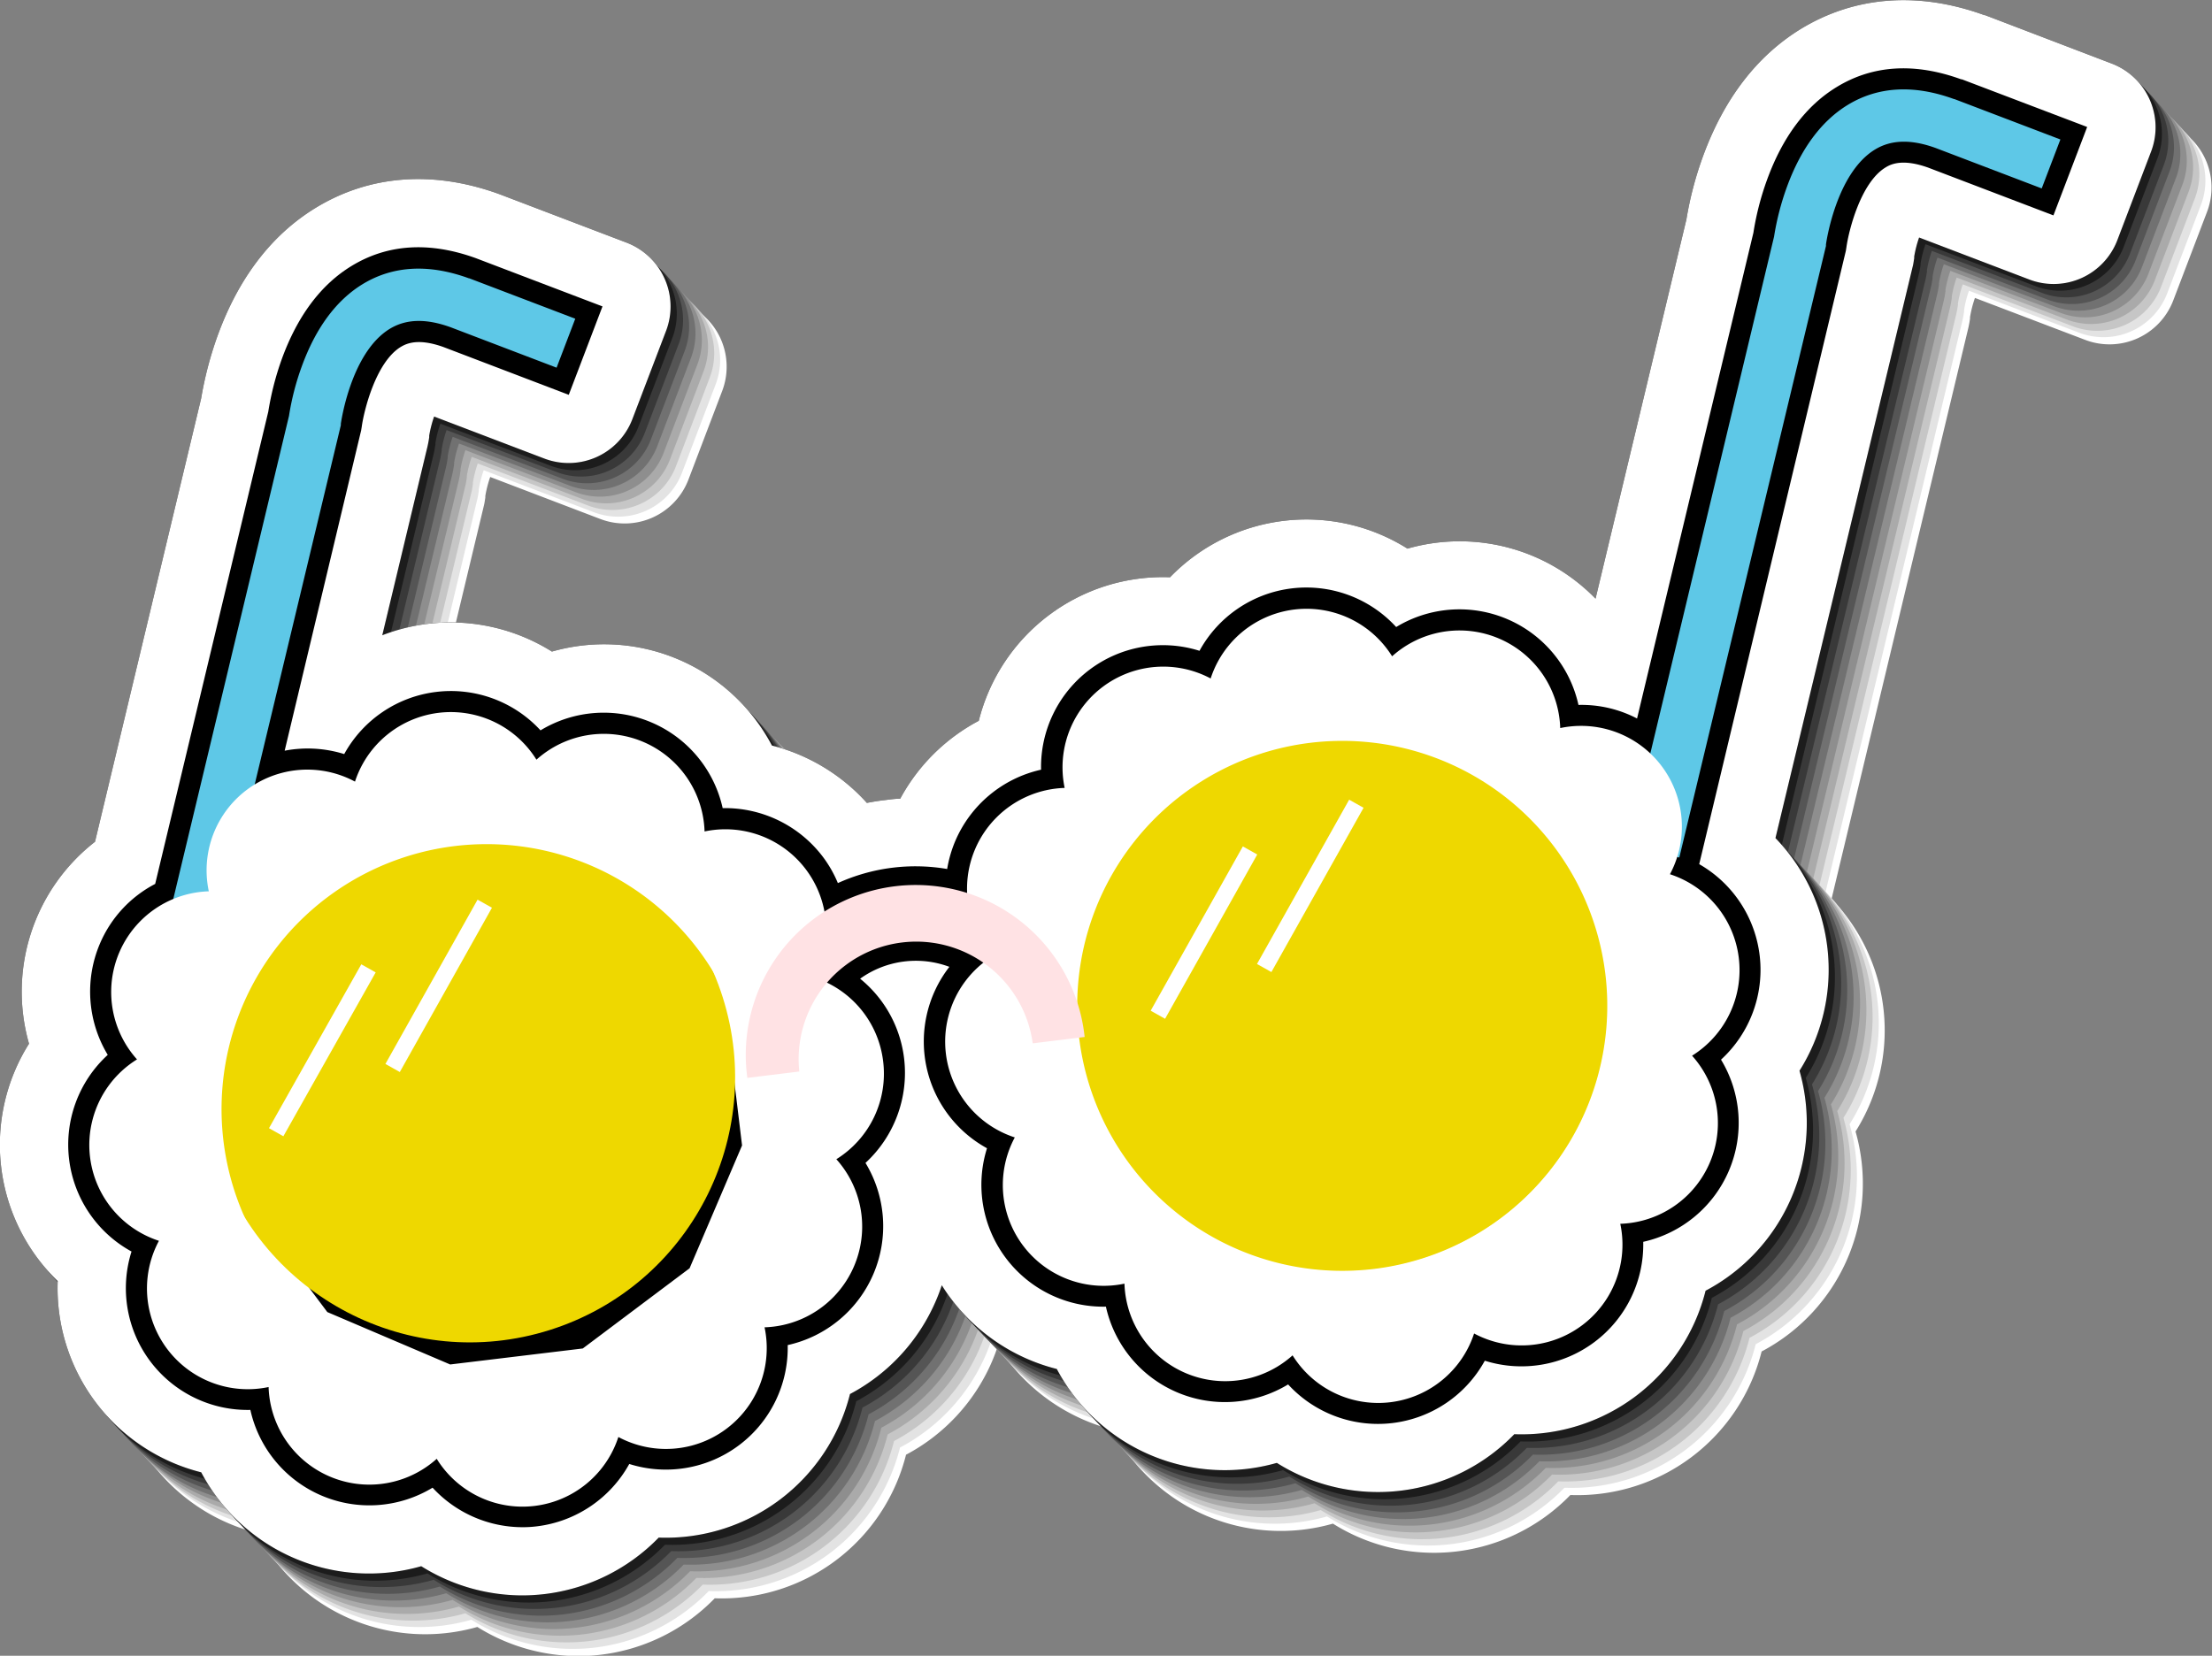 <svg xmlns="http://www.w3.org/2000/svg" viewBox="0 0 346.95 259.76"><rect x="0" y="0" width="346.95" height="259.76" fill="#808080" stroke="none"/><defs><style>.cls-1{isolation:isolate;}.cls-2{mix-blend-mode:multiply;}.cls-3{fill:#fff;}.cls-4{fill:#e3e3e3;}.cls-5{fill:#c6c6c6;}.cls-6{fill:#aaa;}.cls-7{fill:#8e8e8e;}.cls-8{fill:#717171;}.cls-9{fill:#555;}.cls-10{fill:#393939;}.cls-11{fill:#1c1c1c;}.cls-12{fill:#5ec8e7;}.cls-13{fill:#eed800;}.cls-14{fill:#ffe2e4;}</style></defs><g class="cls-1"><g id="Graphic_Element" data-name="Graphic Element"><g class="cls-2"><path class="cls-3" d="M1085.07,889l-19.72-7.53-.16-.05-.11,0c-10.37-3.77-20.33-3-28.81,2.17-6.91,4.23-12.08,11-15.37,20.06a56.3,56.3,0,0,0-2.57,9.81l-14.24,59.49a29.73,29.73,0,0,0-29.5-7.85,29.76,29.76,0,0,0-37.24,4.49,29.78,29.78,0,0,0-30,22.52A29.91,29.91,0,0,0,895,1004.27c-.8.05-1.6.12-2.4.22-1,.11-1.9.26-2.83.44A30.07,30.07,0,0,0,874.9,996a29.79,29.79,0,0,0-34.52-14.75,29.74,29.74,0,0,0-26.61-2.56L820.88,949a7.37,7.37,0,0,0,.16-.79l.09-.57a2.17,2.17,0,0,0,0-.25,17.7,17.7,0,0,1,.77-3L839.22,951A10.71,10.71,0,0,0,853,944.78l5.28-13.87a10.69,10.69,0,0,0-6.19-13.81l-19.83-7.57-.15,0c-10.38-3.78-20.35-3-28.81,2.17-6.91,4.23-12.08,11-15.38,20.06a56.78,56.78,0,0,0-2.56,9.81l-16.66,69.56a29.76,29.76,0,0,0-10.34,31.68,29.78,29.78,0,0,0,4.49,37.25,29.75,29.75,0,0,0,22.52,30,29.78,29.78,0,0,0,34.51,14.74,30,30,0,0,0,15.87,4.57,28.43,28.43,0,0,0,3.55-.22,29.84,29.84,0,0,0,17.82-8.85,29.78,29.78,0,0,0,30-22.52,29.91,29.91,0,0,0,13.49-14.64c.34-.8.65-1.61.91-2.43.46.73.95,1.45,1.47,2.15a30,30,0,0,0,16.58,11,29.76,29.76,0,0,0,34.51,14.73,29.76,29.76,0,0,0,37.24-4.49,29.78,29.78,0,0,0,30-22.52,29.76,29.76,0,0,0,14.73-34.51,29.75,29.75,0,0,0-3.76-36.5l21.47-89.65c.06-.27.11-.53.16-.8l.09-.57,0-.25a17.86,17.86,0,0,1,.77-3l17.29,6.58a10.7,10.7,0,0,0,13.81-6.18l5.29-13.87A10.71,10.71,0,0,0,1085.07,889Z" transform="translate(-745.01 -869.56)"/><path class="cls-4" d="M1084.09,887.93l-19.72-7.52-.16-.06-.11,0c-10.37-3.77-20.33-3-28.81,2.17-6.91,4.23-12.08,11-15.37,20.06a56.52,56.52,0,0,0-2.57,9.81l-14.24,59.5a29.75,29.75,0,0,0-29.5-7.86,29.75,29.75,0,0,0-37.24,4.5,29.75,29.75,0,0,0-30,22.51A30,30,0,0,0,894,1003.22c-.8,0-1.6.13-2.4.22s-1.9.27-2.83.45a30,30,0,0,0-14.89-8.95,29.79,29.79,0,0,0-34.52-14.75,29.66,29.66,0,0,0-26.61-2.55l7.11-29.7a7.37,7.37,0,0,0,.16-.79l.09-.57a2.17,2.17,0,0,0,0-.25,17.94,17.94,0,0,1,.77-3l17.28,6.59a10.73,10.73,0,0,0,13.82-6.19l5.28-13.87a10.69,10.69,0,0,0-6.18-13.81l-19.84-7.56-.15-.06c-10.4-3.71-20.34-3-28.81,2.17-6.91,4.23-12.08,11-15.38,20.06a57,57,0,0,0-2.56,9.81L767.76,1010a29.76,29.76,0,0,0-10.34,31.68,29.76,29.76,0,0,0,4.5,37.25,29.73,29.73,0,0,0,22.51,30,29.78,29.78,0,0,0,34.51,14.74,30,30,0,0,0,15.87,4.57,30.45,30.45,0,0,0,3.55-.21,29.91,29.91,0,0,0,17.82-8.86,29.78,29.78,0,0,0,30-22.52A29.87,29.87,0,0,0,899.68,1082c.34-.8.65-1.61.91-2.43.46.74.95,1.45,1.47,2.15a29.85,29.85,0,0,0,16.58,11,29.78,29.78,0,0,0,34.51,14.74,29.78,29.78,0,0,0,37.24-4.5,29.78,29.78,0,0,0,30-22.52,29.76,29.76,0,0,0,14.73-34.51,29.73,29.73,0,0,0-3.76-36.49l21.47-89.66c.06-.26.11-.53.16-.8l.09-.57a2,2,0,0,1,0-.24,16.69,16.69,0,0,1,.76-3l17.29,6.59a10.71,10.71,0,0,0,13.81-6.19l5.29-13.87A10.7,10.7,0,0,0,1084.09,887.93Z" transform="translate(-745.01 -869.56)"/><path class="cls-5" d="M1083.11,886.88l-19.72-7.52-.16-.06-.11,0c-10.37-3.77-20.33-3-28.81,2.17-6.91,4.23-12.08,11-15.37,20.06a56.52,56.52,0,0,0-2.57,9.81l-14.24,59.5a29.75,29.75,0,0,0-29.5-7.86,29.75,29.75,0,0,0-37.24,4.5,29.75,29.75,0,0,0-30,22.52,29.85,29.85,0,0,0-12.32,12.22c-.8,0-1.6.12-2.4.21s-1.89.27-2.83.45a30,30,0,0,0-14.89-9,29.76,29.76,0,0,0-34.52-14.74,29.74,29.74,0,0,0-26.61-2.56l7.11-29.7a6.91,6.91,0,0,0,.16-.79l.09-.57a2.17,2.17,0,0,0,0-.25,17.94,17.94,0,0,1,.77-3l17.28,6.59a10.7,10.7,0,0,0,13.82-6.19l5.28-13.87A10.7,10.7,0,0,0,850.18,915l-19.84-7.56-.15-.06c-10.4-3.7-20.34-3-28.81,2.17-6.91,4.23-12.08,11-15.38,20.06a56.83,56.83,0,0,0-2.56,9.82L766.78,1009a29.78,29.78,0,0,0-10.34,31.68,29.76,29.76,0,0,0,4.5,37.25,29.73,29.73,0,0,0,22.51,30A29.78,29.78,0,0,0,818,1122.65a30,30,0,0,0,15.87,4.57,30.32,30.32,0,0,0,3.55-.21,29.88,29.88,0,0,0,17.82-8.86,29.75,29.75,0,0,0,30-22.52A29.82,29.82,0,0,0,898.7,1081c.34-.8.65-1.61.91-2.43.46.74.95,1.45,1.47,2.15a29.85,29.85,0,0,0,16.58,11,29.78,29.78,0,0,0,34.51,14.74,29.76,29.76,0,0,0,37.25-4.5,29.78,29.78,0,0,0,30-22.52,29.75,29.75,0,0,0,14.73-34.5,29.75,29.75,0,0,0-3.76-36.5l21.47-89.66c.06-.26.12-.53.16-.8l.09-.56a1.87,1.87,0,0,1,0-.25,17.82,17.82,0,0,1,.76-3l17.29,6.59a10.71,10.71,0,0,0,13.81-6.19l5.29-13.86A10.7,10.7,0,0,0,1083.11,886.88Z" transform="translate(-745.01 -869.56)"/><path class="cls-6" d="M1082.13,885.83l-19.72-7.52-.16-.06-.11,0c-10.37-3.77-20.33-3-28.81,2.17-6.91,4.24-12.08,11-15.37,20.06a56.75,56.75,0,0,0-2.57,9.81l-14.24,59.5a29.75,29.75,0,0,0-29.5-7.86,29.75,29.75,0,0,0-37.24,4.5,29.78,29.78,0,0,0-30,22.52,29.85,29.85,0,0,0-12.32,12.22q-1.2.07-2.4.21c-.95.12-1.89.27-2.83.45A30,30,0,0,0,872,992.84a29.76,29.76,0,0,0-34.52-14.74,29.74,29.74,0,0,0-26.61-2.56l7.11-29.7a6.91,6.91,0,0,0,.16-.79l.09-.56a2.34,2.34,0,0,0,0-.26,17.94,17.94,0,0,1,.77-3l17.28,6.59a10.7,10.7,0,0,0,13.82-6.19l5.28-13.86A10.71,10.71,0,0,0,849.2,914l-19.84-7.56-.15-.06c-10.4-3.7-20.34-3-28.81,2.17-6.91,4.23-12.08,11-15.37,20.07a55.89,55.89,0,0,0-2.57,9.81l-16.65,69.56a29.74,29.74,0,0,0-10.35,31.68,29.75,29.75,0,0,0,4.5,37.24,29.73,29.73,0,0,0,22.51,30A29.78,29.78,0,0,0,817,1121.6a29.89,29.89,0,0,0,15.87,4.57,30.32,30.32,0,0,0,3.55-.21,29.88,29.88,0,0,0,17.82-8.86,29.73,29.73,0,0,0,30-22.51,29.84,29.84,0,0,0,13.49-14.65c.34-.79.65-1.61.91-2.43.46.74,1,1.45,1.47,2.15a29.91,29.91,0,0,0,16.58,11,29.79,29.79,0,0,0,34.51,14.73,29.76,29.76,0,0,0,37.25-4.5,29.75,29.75,0,0,0,30-22.51,29.76,29.76,0,0,0,14.73-34.51,29.75,29.75,0,0,0-3.76-36.5l21.47-89.65c.06-.27.12-.54.16-.8l.09-.57c0-.08,0-.17,0-.25a17,17,0,0,1,.77-3l17.28,6.59a10.71,10.71,0,0,0,13.81-6.19l5.29-13.86A10.7,10.7,0,0,0,1082.13,885.83Z" transform="translate(-745.01 -869.56)"/><path class="cls-7" d="M1081.15,884.78l-19.72-7.52-.16-.06-.1,0c-10.38-3.77-20.34-3-28.82,2.17-6.91,4.24-12.08,11-15.37,20.06a56.58,56.58,0,0,0-2.57,9.82l-14.24,59.49a29.73,29.73,0,0,0-29.5-7.85,29.76,29.76,0,0,0-37.24,4.49,29.78,29.78,0,0,0-30,22.52,29.91,29.91,0,0,0-12.32,12.22c-.8,0-1.6.12-2.4.22-1,.11-1.89.26-2.83.44A30,30,0,0,0,871,991.8a29.75,29.75,0,0,0-34.52-14.75,29.74,29.74,0,0,0-26.61-2.56L817,944.8c.06-.27.11-.53.15-.8l.09-.56a2.34,2.34,0,0,0,0-.26,18.19,18.19,0,0,1,.77-3l17.28,6.59a10.7,10.7,0,0,0,13.82-6.19l5.29-13.86a10.73,10.73,0,0,0-6.19-13.82l-19.83-7.56-.16-.06c-10.4-3.7-20.34-3-28.81,2.17-6.91,4.24-12.08,11-15.37,20.07a55.89,55.89,0,0,0-2.57,9.81l-16.65,69.56a29.79,29.79,0,0,0-10.35,31.68,29.75,29.75,0,0,0,4.5,37.24,29.73,29.73,0,0,0,22.51,30A29.76,29.76,0,0,0,816,1120.55a29.9,29.9,0,0,0,15.87,4.58,30.34,30.34,0,0,0,3.55-.22,29.92,29.92,0,0,0,17.83-8.85,29.75,29.75,0,0,0,30-22.52,29.87,29.87,0,0,0,13.49-14.64c.34-.8.65-1.61.91-2.43.46.73,1,1.45,1.47,2.14a30,30,0,0,0,16.58,11,29.76,29.76,0,0,0,34.51,14.73,29.76,29.76,0,0,0,37.25-4.5,29.73,29.73,0,0,0,30-22.51,29.76,29.76,0,0,0,14.73-34.51,29.75,29.75,0,0,0-3.76-36.5l21.47-89.65c.06-.27.12-.53.16-.8l.09-.57c0-.08,0-.17,0-.25a18.19,18.19,0,0,1,.77-3l17.28,6.59a10.69,10.69,0,0,0,13.81-6.19l5.29-13.86A10.7,10.7,0,0,0,1081.15,884.78Z" transform="translate(-745.01 -869.56)"/><path class="cls-8" d="M1080.17,883.74l-19.72-7.53-.16-.05-.1,0c-10.38-3.77-20.34-3-28.82,2.17-6.91,4.23-12.08,11-15.37,20.06a55.17,55.17,0,0,0-2.56,9.81l-14.25,59.49a29.73,29.73,0,0,0-29.5-7.85,29.76,29.76,0,0,0-37.24,4.49,29.78,29.78,0,0,0-30,22.52A30,30,0,0,0,890.12,999c-.8.05-1.6.12-2.4.22-1,.11-1.89.26-2.83.44A30.07,30.07,0,0,0,870,990.75,29.79,29.79,0,0,0,835.48,976a30,30,0,0,0-19.42-4.36,29.53,29.53,0,0,0-7.18,1.8L816,943.75c.06-.26.11-.53.15-.8l.09-.56a2.17,2.17,0,0,0,0-.25,17.7,17.7,0,0,1,.77-3l17.28,6.58a10.71,10.71,0,0,0,13.82-6.18l5.29-13.87a10.73,10.73,0,0,0-6.19-13.82l-19.83-7.56-.16,0c-10.4-3.71-20.34-3-28.81,2.17-6.91,4.23-12.08,11-15.37,20.06a55.89,55.89,0,0,0-2.57,9.81l-16.65,69.56a29.79,29.79,0,0,0-10.35,31.68,29.76,29.76,0,0,0,4.5,37.25,29.73,29.73,0,0,0,22.51,30A29.78,29.78,0,0,0,815,1119.51a30,30,0,0,0,15.87,4.57,28.31,28.31,0,0,0,3.55-.22,29.84,29.84,0,0,0,17.83-8.85,29.78,29.78,0,0,0,30-22.52,29.89,29.89,0,0,0,13.48-14.64c.34-.8.65-1.61.91-2.43.46.73,1,1.45,1.47,2.15a30,30,0,0,0,16.58,11,29.76,29.76,0,0,0,34.51,14.73,29.78,29.78,0,0,0,37.25-4.49,29.78,29.78,0,0,0,30-22.52,29.77,29.77,0,0,0,14.72-34.51,29.75,29.75,0,0,0-3.76-36.5l21.47-89.65c.06-.27.12-.53.16-.8l.09-.57c0-.08,0-.16,0-.25a18.19,18.19,0,0,1,.77-3l17.28,6.59a10.69,10.69,0,0,0,13.81-6.18l5.29-13.87A10.69,10.69,0,0,0,1080.17,883.74Z" transform="translate(-745.01 -869.56)"/><path class="cls-9" d="M1079.19,882.69l-19.72-7.52-.16-.06-.1,0c-10.38-3.77-20.34-3-28.82,2.17-6.91,4.23-12.08,11-15.37,20.06a55.38,55.38,0,0,0-2.56,9.81l-14.25,59.5a29.75,29.75,0,0,0-29.5-7.86,29.75,29.75,0,0,0-37.24,4.5,29.75,29.75,0,0,0-30,22.51A30,30,0,0,0,889.14,998c-.8,0-1.6.12-2.4.22-1,.12-1.89.26-2.83.45A30,30,0,0,0,869,989.7,29.79,29.79,0,0,0,834.5,975a29.63,29.63,0,0,0-26.6-2.55L815,942.7c.06-.26.11-.53.15-.79l.09-.57a2.17,2.17,0,0,0,0-.25,17.7,17.7,0,0,1,.77-3l17.28,6.59a10.73,10.73,0,0,0,13.82-6.19l5.29-13.87a10.71,10.71,0,0,0-6.19-13.81l-19.83-7.56-.16-.06c-10.4-3.71-20.34-3-28.81,2.17-6.91,4.23-12.08,11-15.37,20.06a56.34,56.34,0,0,0-2.57,9.81l-16.65,69.56a29.79,29.79,0,0,0-10.35,31.68,29.76,29.76,0,0,0,4.5,37.25,29.73,29.73,0,0,0,22.51,30A29.78,29.78,0,0,0,814,1118.46a30,30,0,0,0,15.87,4.57,30.32,30.32,0,0,0,3.55-.21,29.91,29.91,0,0,0,17.83-8.86,29.78,29.78,0,0,0,30-22.52,29.89,29.89,0,0,0,13.48-14.64c.34-.8.65-1.61.92-2.43.45.73.94,1.45,1.46,2.15a29.88,29.88,0,0,0,16.58,11,29.76,29.76,0,0,0,34.51,14.73,29.78,29.78,0,0,0,37.25-4.49,29.78,29.78,0,0,0,30-22.52,29.77,29.77,0,0,0,14.72-34.51,29.73,29.73,0,0,0-3.76-36.49l21.47-89.66c.06-.26.12-.53.16-.8l.09-.57c0-.08,0-.16,0-.24a17.7,17.7,0,0,1,.77-3l17.28,6.59a10.71,10.71,0,0,0,13.81-6.19l5.29-13.87A10.69,10.69,0,0,0,1079.19,882.69Z" transform="translate(-745.01 -869.56)"/><path class="cls-10" d="M1078.21,881.64l-19.72-7.52-.15-.06-.11,0c-10.38-3.77-20.34-3-28.82,2.17-6.9,4.23-12.07,11-15.37,20.06a55.38,55.38,0,0,0-2.56,9.81l-14.25,59.5a29.75,29.75,0,0,0-29.5-7.86,29.75,29.75,0,0,0-37.24,4.5,29.75,29.75,0,0,0-30,22.52,29.91,29.91,0,0,0-12.32,12.22c-.8,0-1.6.12-2.4.21-1,.12-1.89.27-2.83.45a30,30,0,0,0-14.89-9,29.78,29.78,0,0,0-34.51-14.75,30,30,0,0,0-19.43-4.36,29.66,29.66,0,0,0-7.18,1.81l7.11-29.7c.06-.26.11-.52.15-.79l.1-.57,0-.25a17.94,17.94,0,0,1,.77-3l17.28,6.59a10.7,10.7,0,0,0,13.82-6.19l5.29-13.87a10.71,10.71,0,0,0-6.19-13.81l-19.83-7.56-.16-.06c-10.4-3.7-20.34-3-28.81,2.17-6.91,4.23-12.08,11-15.37,20.06a57.1,57.1,0,0,0-2.57,9.82l-16.65,69.55a29.81,29.81,0,0,0-10.35,31.68,29.76,29.76,0,0,0,4.5,37.25,29.73,29.73,0,0,0,22.51,30,29.78,29.78,0,0,0,34.51,14.74,29.76,29.76,0,0,0,37.25-4.5,29.75,29.75,0,0,0,30-22.52,29.85,29.85,0,0,0,13.48-14.64c.34-.8.65-1.61.92-2.43.45.74.94,1.45,1.46,2.15a29.88,29.88,0,0,0,16.58,11,29.78,29.78,0,0,0,34.51,14.74,29.76,29.76,0,0,0,37.25-4.5,29.78,29.78,0,0,0,30-22.52,29.78,29.78,0,0,0,14.73-34.5,29.73,29.73,0,0,0-3.77-36.5L1047,913.53c.06-.26.12-.53.16-.8l.09-.56c0-.09,0-.17,0-.25a17.7,17.7,0,0,1,.77-3l17.28,6.59a10.71,10.71,0,0,0,13.81-6.19l5.29-13.87A10.69,10.69,0,0,0,1078.21,881.64Z" transform="translate(-745.01 -869.56)"/><path class="cls-11" d="M1077.23,880.59l-19.72-7.52-.15-.06-.11,0c-10.37-3.77-20.34-3-28.82,2.17-6.9,4.24-12.07,11-15.37,20.06a55.6,55.6,0,0,0-2.56,9.81l-14.25,59.5a29.75,29.75,0,0,0-29.5-7.86,29.75,29.75,0,0,0-37.24,4.5,29.78,29.78,0,0,0-30,22.52,29.91,29.91,0,0,0-12.32,12.22q-1.2.08-2.4.21c-.95.12-1.89.27-2.83.45a30,30,0,0,0-14.89-8.95,29.76,29.76,0,0,0-34.51-14.74,29.73,29.73,0,0,0-26.61-2.56l7.11-29.7c.06-.26.11-.52.15-.79l.1-.57,0-.25a17.94,17.94,0,0,1,.77-3l17.28,6.59a10.7,10.7,0,0,0,13.82-6.19l5.29-13.86a10.73,10.73,0,0,0-6.19-13.82l-19.83-7.56-.16-.06c-10.4-3.7-20.34-3-28.81,2.17-6.91,4.23-12.08,11-15.37,20.07a56.82,56.82,0,0,0-2.57,9.81l-16.65,69.55a29.81,29.81,0,0,0-10.35,31.69,29.75,29.75,0,0,0,4.5,37.24,29.76,29.76,0,0,0,22.51,30,29.78,29.78,0,0,0,34.51,14.74,30,30,0,0,0,15.87,4.57,30.49,30.49,0,0,0,3.56-.21,29.91,29.91,0,0,0,17.82-8.86,29.75,29.75,0,0,0,30-22.51,29.87,29.87,0,0,0,13.48-14.65c.34-.8.65-1.61.92-2.43.45.74.94,1.45,1.46,2.15a30,30,0,0,0,16.58,11,29.79,29.79,0,0,0,34.51,14.73,29.76,29.76,0,0,0,37.25-4.5,29.75,29.75,0,0,0,30-22.52,29.77,29.77,0,0,0,14.73-34.5,29.73,29.73,0,0,0-3.77-36.5L1046,912.48a7.08,7.08,0,0,0,.16-.8l.09-.56c0-.09,0-.17,0-.25a17.94,17.94,0,0,1,.77-3l17.28,6.59a10.72,10.72,0,0,0,13.82-6.19l5.28-13.86A10.7,10.7,0,0,0,1077.23,880.59Z" transform="translate(-745.01 -869.56)"/><path d="M1076.25,879.54,1056.53,872l-.15-.06-.11,0c-10.37-3.77-20.34-3-28.82,2.17-6.9,4.24-12.07,11-15.36,20.06a54.79,54.79,0,0,0-2.57,9.82l-14.25,59.49a29.73,29.73,0,0,0-29.5-7.85,29.76,29.76,0,0,0-37.24,4.49,29.78,29.78,0,0,0-30,22.52,29.91,29.91,0,0,0-12.32,12.22c-.8,0-1.6.12-2.39.22-1,.11-1.9.26-2.84.44a30,30,0,0,0-14.89-9,29.76,29.76,0,0,0-34.51-14.74,29.91,29.91,0,0,0-19.42-4.36,29.61,29.61,0,0,0-7.19,1.8l7.11-29.69c.06-.27.11-.53.16-.8l.09-.56,0-.26a18.19,18.19,0,0,1,.77-3l17.29,6.59a10.7,10.7,0,0,0,13.81-6.19l5.29-13.86a10.73,10.73,0,0,0-6.19-13.82l-19.83-7.56-.16-.06c-10.38-3.77-20.34-3-28.81,2.17-6.91,4.23-12.08,11-15.37,20.07a56.82,56.82,0,0,0-2.57,9.81l-16.65,69.56a29.79,29.79,0,0,0-10.35,31.68,29.75,29.75,0,0,0,4.5,37.24,29.78,29.78,0,0,0,22.51,30,29.76,29.76,0,0,0,34.51,14.73,29.93,29.93,0,0,0,15.87,4.58,30.51,30.51,0,0,0,3.56-.22,29.9,29.9,0,0,0,17.82-8.85,29.78,29.78,0,0,0,30-22.52,29.89,29.89,0,0,0,13.48-14.64c.35-.8.65-1.61.92-2.43a25.38,25.38,0,0,0,1.47,2.14,29.89,29.89,0,0,0,16.57,11,29.79,29.79,0,0,0,34.51,14.73,29.76,29.76,0,0,0,37.25-4.5,29.75,29.75,0,0,0,30-22.51,29.79,29.79,0,0,0,14.73-34.51,29.73,29.73,0,0,0-3.77-36.5L1045,911.44a7.55,7.55,0,0,0,.16-.8l.09-.57a2.17,2.17,0,0,0,0-.25,17.94,17.94,0,0,1,.77-3l17.28,6.59a10.7,10.7,0,0,0,13.82-6.19l5.28-13.86A10.7,10.7,0,0,0,1076.25,879.54Z" transform="translate(-745.01 -869.56)"/></g><path class="cls-3" d="M1076.25,879.54,1056.53,872l-.15-.06-.11,0c-10.37-3.77-20.34-3-28.82,2.17-6.9,4.24-12.07,11-15.36,20.06a54.79,54.79,0,0,0-2.57,9.82l-14.25,59.49a29.73,29.73,0,0,0-29.5-7.85,29.76,29.76,0,0,0-37.24,4.49,29.78,29.78,0,0,0-30,22.52,29.91,29.91,0,0,0-12.32,12.22c-.8,0-1.6.12-2.39.22-1,.11-1.9.26-2.84.44a30,30,0,0,0-14.89-9,29.76,29.76,0,0,0-34.51-14.74,29.91,29.91,0,0,0-19.42-4.36,29.61,29.61,0,0,0-7.19,1.8l7.11-29.69c.06-.27.11-.53.16-.8l.09-.56,0-.26a18.19,18.19,0,0,1,.77-3l17.29,6.59a10.7,10.7,0,0,0,13.81-6.19l5.29-13.86a10.73,10.73,0,0,0-6.19-13.82l-19.83-7.56-.16-.06c-10.38-3.77-20.34-3-28.81,2.17-6.91,4.23-12.08,11-15.37,20.07a56.82,56.82,0,0,0-2.57,9.81l-16.65,69.56a29.79,29.79,0,0,0-10.35,31.68,29.75,29.75,0,0,0,4.5,37.24,29.78,29.78,0,0,0,22.51,30,29.76,29.76,0,0,0,34.51,14.73,29.93,29.93,0,0,0,15.87,4.58,30.51,30.51,0,0,0,3.56-.22,29.9,29.9,0,0,0,17.82-8.85,29.78,29.78,0,0,0,30-22.52,29.89,29.89,0,0,0,13.48-14.64c.35-.8.65-1.61.92-2.43a25.38,25.38,0,0,0,1.47,2.14,29.89,29.89,0,0,0,16.57,11,29.79,29.79,0,0,0,34.51,14.73,29.76,29.76,0,0,0,37.25-4.5,29.75,29.75,0,0,0,30-22.51,29.79,29.79,0,0,0,14.73-34.51,29.73,29.73,0,0,0-3.77-36.5L1045,911.44a7.55,7.55,0,0,0,.16-.8l.09-.57a2.17,2.17,0,0,0,0-.25,17.94,17.94,0,0,1,.77-3l17.28,6.59a10.7,10.7,0,0,0,13.82-6.19l5.28-13.86A10.7,10.7,0,0,0,1076.25,879.54Z" transform="translate(-745.01 -869.56)"/><path d="M1052.72,882l-.11,0c-7.31-2.65-13.89-2.24-19.56,1.24-4.79,2.93-8.46,7.84-10.9,14.58a44.13,44.13,0,0,0-2.12,8.25l-18.25,76.21a18.81,18.81,0,0,0-9.19-2.13A19.12,19.12,0,0,0,964,967.93a19.11,19.11,0,0,0-30.85,3.73,19.11,19.11,0,0,0-24.85,18.65,19.19,19.19,0,0,0-13.44,11.15,19.5,19.5,0,0,0-1.29,4.43,29.45,29.45,0,0,0-17.14,2.21,18.79,18.79,0,0,0-2.36-4.13,19.26,19.26,0,0,0-15.71-7.63,19.11,19.11,0,0,0-28.57-12.2A19.1,19.1,0,0,0,799,987.86a19.22,19.22,0,0,0-9.34-.53l12-50.27.09-.56c.34-2.48,2.19-10.1,6.11-12.51,1.06-.64,2.89-1.34,6.67,0l19.69,7.51,5.29-13.87-19.84-7.56c-7.3-2.65-13.88-2.24-19.56,1.24-4.79,2.93-8.45,7.84-10.9,14.58a45.42,45.42,0,0,0-2.12,8.25l-17.74,74.09a18.93,18.93,0,0,0-8.68,9.4,19.2,19.2,0,0,0,1.24,17.42,19.11,19.11,0,0,0,3.73,30.85,19.1,19.1,0,0,0,18.64,24.85,19.12,19.12,0,0,0,28.58,12.2,19.21,19.21,0,0,0,14.11,6.2,17.4,17.4,0,0,0,2.27-.14,19.21,19.21,0,0,0,14.47-9.78,19.11,19.11,0,0,0,24.85-18.65,19.11,19.11,0,0,0,12.2-28.58,19.2,19.2,0,0,0,6.06-16.37,19,19,0,0,0-6.9-12.53,15,15,0,0,1,14-1.86,19.1,19.1,0,0,0,5.9,28.46,19.12,19.12,0,0,0,18.65,24.85,19.12,19.12,0,0,0,28.58,12.2,19.12,19.12,0,0,0,30.85-3.72,19.11,19.11,0,0,0,24.85-18.65,19.12,19.12,0,0,0,12.2-28.58,19.11,19.11,0,0,0-3.42-30.67l23-96.22.09-.56c.34-2.48,2.19-10.1,6.12-12.51,1-.64,2.88-1.34,6.66,0l19.69,7.51,5.29-13.87Z" transform="translate(-745.01 -869.56)"/><path class="cls-12" d="M1008.41,1004.09l-8-1.91,22.86-95.5a41.79,41.79,0,0,1,2-7.75c2.18-6,5.39-10.35,9.52-12.89,4.77-2.92,10.39-3.24,16.7-.94l.06,0,16.63,6.34-2.93,7.68-16.6-6.33c-3.88-1.41-7-1.33-9.57.24-6.14,3.76-7.66,14.78-7.67,14.89l0,.23Z" transform="translate(-745.01 -869.56)"/><path class="cls-12" d="M775.47,1032.21l-8-1.91,22.87-95.5a41,41,0,0,1,2-7.75c2.18-6,5.38-10.35,9.51-12.89,4.77-2.92,10.39-3.24,16.7-.94l.06,0,16.63,6.34-2.93,7.68-16.59-6.33c-3.88-1.41-7-1.33-9.58.24-6.14,3.76-7.65,14.78-7.67,14.89l0,.23Z" transform="translate(-745.01 -869.56)"/><path class="cls-3" d="M1017.74,1019.85a15.81,15.81,0,0,0-10.8-13.14,15.81,15.81,0,0,0-17.21-22.93,15.81,15.81,0,0,0-26.37-11.26A15.81,15.81,0,0,0,934.9,976,15.8,15.8,0,0,0,912,993.17a15.81,15.81,0,0,0-11.26,26.37,15.8,15.8,0,0,0,3.44,28.46,15.81,15.81,0,0,0,17.2,22.94,15.81,15.81,0,0,0,26.37,11.25,15.82,15.82,0,0,0,28.47-3.43,15.81,15.81,0,0,0,22.93-17.21,15.81,15.81,0,0,0,11.26-26.37A15.82,15.82,0,0,0,1017.74,1019.85Zm-47.11,45.06-20.8,2.51-19.26-8.22L918,1042.44l-2.51-20.8,8.23-19.26,16.75-12.57,20.8-2.51,19.26,8.22,12.58,16.75,2.51,20.8-8.23,19.27Z" transform="translate(-745.01 -869.56)"/><circle class="cls-13" cx="955.54" cy="1027.36" r="41.75" transform="translate(-852.99 1072.93) rotate(-87.79)"/><path class="cls-3" d="M949.75,979.38a48.32,48.32,0,1,0,53.77,42.19A48.33,48.33,0,0,0,949.75,979.38Zm10.78,89.25a41.57,41.57,0,1,1,36.28-46.25A41.57,41.57,0,0,1,960.53,1068.63Z" transform="translate(-745.01 -869.56)"/><path class="cls-3" d="M883.53,1036.05a15.78,15.78,0,0,0-10.8-13.13A15.81,15.81,0,0,0,855.52,1000a15.81,15.81,0,0,0-26.37-11.26,15.81,15.81,0,0,0-28.46,3.44,15.8,15.8,0,0,0-22.93,17.21,15.81,15.81,0,0,0-11.26,26.37,15.8,15.8,0,0,0,3.44,28.46,15.81,15.81,0,0,0,17.2,22.94,15.81,15.81,0,0,0,26.37,11.26A15.81,15.81,0,0,0,842,1095a15.81,15.81,0,0,0,22.93-17.21,15.81,15.81,0,0,0,11.26-26.37A15.8,15.8,0,0,0,883.53,1036.05Zm-47.11,45.06-20.8,2.51-19.27-8.22-12.57-16.76-2.51-20.79,8.23-19.27L806.25,1006l20.8-2.51,19.26,8.22,12.58,16.76,2.51,20.79-8.23,19.27Z" transform="translate(-745.01 -869.56)"/><circle class="cls-13" cx="821.33" cy="1043.56" r="41.75" transform="matrix(0.95, -0.3, 0.3, 0.95, -1019.63, -575.99)"/><path class="cls-3" d="M815.54,995.58a48.33,48.33,0,1,0,53.77,42.19A48.33,48.33,0,0,0,815.54,995.58Zm10.78,89.25a41.57,41.57,0,1,1,36.28-46.25A41.58,41.58,0,0,1,826.32,1084.83Z" transform="translate(-745.01 -869.56)"/><path class="cls-14" d="M915.14,1032.24l-8.15,1a18.44,18.44,0,0,0-36.61,4.42l-8.15,1a26.65,26.65,0,1,1,52.91-6.38Z" transform="translate(-745.01 -869.56)"/><rect class="cls-3" x="782.38" y="1030.35" width="29.55" height="2.59" transform="matrix(0.49, -0.87, 0.87, 0.49, -1237.58, 352.79)"/><rect class="cls-3" x="799.06" y="1023.02" width="29.55" height="2.59" transform="translate(-1222.67 363.55) rotate(-60.72)"/><rect class="cls-3" x="919.05" y="1014.46" width="29.55" height="2.59" transform="translate(-1153.91 463.81) rotate(-60.71)"/><rect class="cls-3" x="935.72" y="1007.12" width="29.55" height="2.59" transform="translate(-1138.99 474.61) rotate(-60.71)"/></g></g></svg>